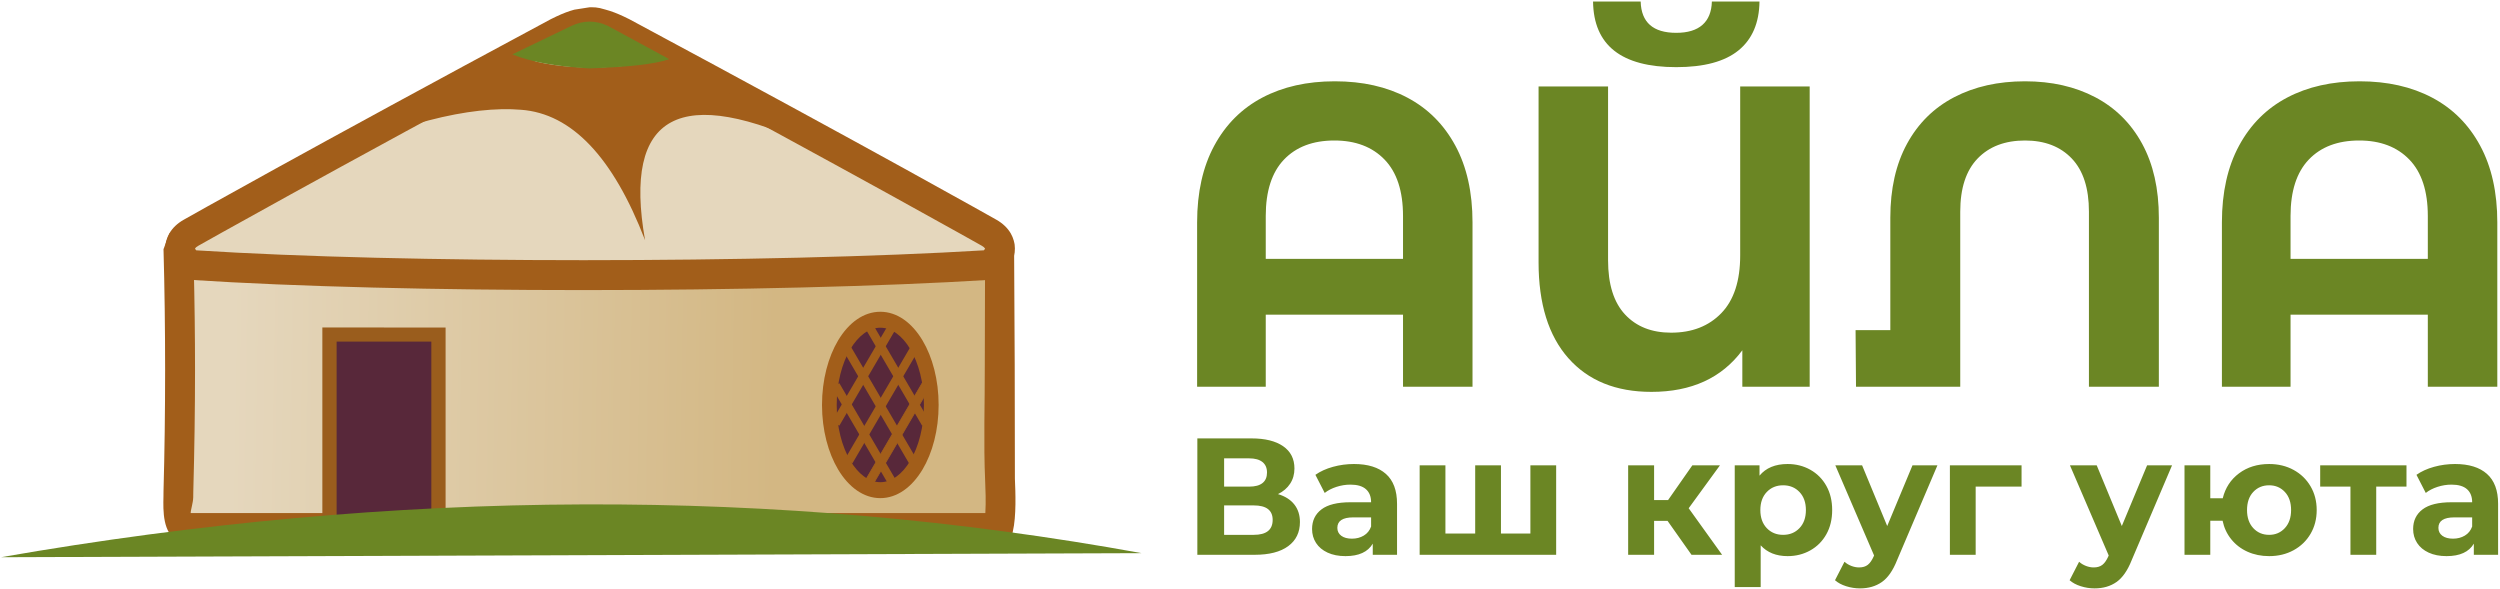 <?xml version="1.0" encoding="UTF-8"?> <svg xmlns="http://www.w3.org/2000/svg" width="887" height="209" viewBox="0 0 887 209" fill="none"><path d="M473.592 28.846C483.434 28.846 492.008 30.774 499.313 34.63C506.619 38.485 512.3 44.167 516.359 51.676C520.418 59.184 522.447 68.265 522.447 78.919V137.21H497.791V111.641H449.088V137.21H424.737V78.919C424.737 68.265 426.766 59.184 430.824 51.676C434.883 44.167 440.565 38.485 447.87 34.63C455.176 30.774 463.75 28.846 473.592 28.846ZM497.791 91.856V76.636C497.791 67.809 495.61 61.137 491.247 56.622C486.883 52.107 480.948 49.849 473.44 49.849C465.83 49.849 459.869 52.107 455.556 56.622C451.244 61.137 449.088 67.809 449.088 76.636V91.856H497.791ZM642.074 30.672V137.21H618.179V124.274C610.873 134.116 600.118 139.036 585.913 139.036C573.331 139.036 563.515 135.054 556.463 127.089C549.411 119.124 545.885 107.785 545.885 93.073V30.672H570.541V92.312C570.541 100.835 572.545 107.253 576.553 111.565C580.561 115.877 586.014 118.033 592.914 118.033C600.321 118.033 606.256 115.725 610.721 111.108C615.186 106.492 617.418 99.668 617.418 90.638V30.672H642.074ZM594.74 23.824C575.259 23.824 565.417 16.062 565.214 0.538H582.108C582.311 7.944 586.522 11.648 594.74 11.648C598.799 11.648 601.894 10.709 604.024 8.833C606.155 6.955 607.271 4.191 607.373 0.538H624.267C624.165 8.147 621.679 13.931 616.809 17.888C611.939 21.845 604.583 23.824 594.74 23.824ZM718.476 28.846C727.912 28.846 736.207 30.723 743.36 34.477C750.513 38.232 756.069 43.736 760.026 50.991C763.983 58.246 765.961 66.997 765.961 77.245V137.21H741.153V75.114C741.153 66.794 739.124 60.503 735.066 56.242C731.007 51.98 725.477 49.849 718.476 49.849C711.374 49.849 705.768 51.98 701.659 56.242C697.549 60.503 695.494 66.794 695.494 75.114V137.21H658.511L658.358 117.12H670.686V77.245C670.686 66.997 672.665 58.246 676.622 50.991C680.579 43.736 686.16 38.232 693.364 34.477C700.568 30.723 708.939 28.846 718.476 28.846ZM837.189 28.846C847.032 28.846 855.605 30.774 862.911 34.63C870.216 38.485 875.898 44.167 879.957 51.676C884.015 59.184 886.045 68.265 886.045 78.919V137.21H861.389V111.641H812.686V137.21H788.334V78.919C788.334 68.265 790.364 59.184 794.422 51.676C798.481 44.167 804.163 38.485 811.468 34.63C818.774 30.774 827.347 28.846 837.189 28.846ZM861.389 91.856V76.636C861.389 67.809 859.207 61.137 854.844 56.622C850.481 52.107 844.546 49.849 837.037 49.849C829.427 49.849 823.466 52.107 819.154 56.622C814.842 61.137 812.686 67.809 812.686 76.636V91.856H861.389Z" fill="#6B8624"></path><path d="M453.429 175.309C455.946 176.056 457.873 177.275 459.21 178.966C460.547 180.657 461.216 182.742 461.216 185.22C461.216 188.877 459.83 191.728 457.057 193.773C454.284 195.819 450.322 196.841 445.17 196.841H424.817V155.545H444.049C448.847 155.545 452.583 156.47 455.258 158.318C457.932 160.167 459.269 162.802 459.269 166.223C459.269 168.268 458.758 170.068 457.735 171.621C456.713 173.175 455.277 174.404 453.429 175.309ZM434.315 172.654H443.223C445.307 172.654 446.881 172.231 447.942 171.385C449.004 170.54 449.535 169.291 449.535 167.639C449.535 166.027 448.995 164.788 447.913 163.923C446.831 163.058 445.268 162.625 443.223 162.625H434.315V172.654ZM444.816 189.762C449.299 189.762 451.541 187.992 451.541 184.453C451.541 181.031 449.299 179.32 444.816 179.32H434.315V189.762H444.816ZM480.389 164.631C485.305 164.631 489.081 165.801 491.716 168.141C494.351 170.481 495.669 174.011 495.669 178.73V196.841H487.055V192.889C485.325 195.839 482.1 197.313 477.381 197.313C474.942 197.313 472.828 196.9 471.039 196.074C469.249 195.249 467.882 194.108 466.939 192.653C465.995 191.198 465.523 189.546 465.523 187.697C465.523 184.748 466.634 182.427 468.856 180.736C471.078 179.045 474.509 178.199 479.15 178.199H486.466C486.466 176.193 485.856 174.65 484.637 173.568C483.418 172.487 481.589 171.946 479.15 171.946C477.459 171.946 475.797 172.211 474.165 172.742C472.533 173.273 471.147 173.991 470.006 174.895L466.703 168.465C468.433 167.246 470.508 166.302 472.926 165.633C475.345 164.965 477.833 164.631 480.389 164.631ZM479.681 191.119C481.254 191.119 482.65 190.755 483.87 190.028C485.089 189.3 485.954 188.228 486.466 186.812V183.568H480.153C476.378 183.568 474.49 184.807 474.49 187.284C474.49 188.464 474.952 189.398 475.876 190.087C476.8 190.775 478.069 191.119 479.681 191.119ZM552.126 165.103V196.841H503.692V165.103H512.836V189.29H523.396V165.103H532.54V189.29H542.982V165.103H552.126ZM591.651 184.807H586.873V196.841H577.67V165.103H586.873V177.432H591.829L600.442 165.103H610.234L599.144 180.323L611.001 196.841H600.147L591.651 184.807ZM634.245 164.631C637.195 164.631 639.879 165.309 642.298 166.666C644.716 168.023 646.614 169.93 647.99 172.389C649.367 174.846 650.055 177.707 650.055 180.972C650.055 184.236 649.367 187.097 647.99 189.556C646.614 192.014 644.716 193.921 642.298 195.278C639.879 196.635 637.195 197.313 634.245 197.313C630.194 197.313 627.008 196.035 624.688 193.479V208.286H615.485V165.103H624.275V168.76C626.556 166.007 629.879 164.631 634.245 164.631ZM632.652 189.762C635.012 189.762 636.949 188.966 638.463 187.373C639.977 185.78 640.734 183.646 640.734 180.972C640.734 178.297 639.977 176.164 638.463 174.571C636.949 172.978 635.012 172.182 632.652 172.182C630.292 172.182 628.355 172.978 626.841 174.571C625.327 176.164 624.57 178.297 624.57 180.972C624.57 183.646 625.327 185.78 626.841 187.373C628.355 188.966 630.292 189.762 632.652 189.762ZM687.398 165.103L673.063 198.788C671.608 202.446 669.808 205.022 667.665 206.516C665.521 208.011 662.936 208.758 659.907 208.758C658.256 208.758 656.623 208.502 655.011 207.991C653.398 207.48 652.081 206.772 651.058 205.867L654.421 199.319C655.129 199.948 655.945 200.44 656.869 200.794C657.793 201.148 658.708 201.325 659.612 201.325C660.871 201.325 661.893 201.02 662.68 200.41C663.466 199.801 664.174 198.788 664.804 197.372L664.922 197.077L651.176 165.103H660.674L669.582 186.635L678.549 165.103H687.398ZM717.249 172.654H700.967V196.841H691.823V165.103H717.249V172.654ZM770.639 165.103L756.303 198.788C754.848 202.446 753.049 205.022 750.905 206.516C748.762 208.011 746.176 208.758 743.148 208.758C741.496 208.758 739.864 208.502 738.251 207.991C736.638 207.48 735.321 206.772 734.299 205.867L737.661 199.319C738.369 199.948 739.185 200.44 740.109 200.794C741.034 201.148 741.948 201.325 742.853 201.325C744.111 201.325 745.134 201.02 745.92 200.41C746.707 199.801 747.415 198.788 748.044 197.372L748.162 197.077L734.417 165.103H743.914L752.822 186.635L761.79 165.103H770.639ZM805.091 164.631C808.316 164.631 811.207 165.329 813.763 166.725C816.32 168.121 818.325 170.058 819.781 172.536C821.236 175.013 821.964 177.826 821.964 180.972C821.964 184.118 821.236 186.93 819.781 189.408C818.325 191.886 816.32 193.823 813.763 195.219C811.207 196.615 808.316 197.313 805.091 197.313C802.299 197.313 799.742 196.792 797.422 195.75C795.101 194.708 793.175 193.233 791.64 191.325C790.107 189.418 789.084 187.225 788.573 184.748H784.207V196.841H775.063V165.103H784.207V176.783H788.632C789.536 173.087 791.464 170.137 794.413 167.934C797.363 165.732 800.922 164.631 805.091 164.631ZM805.091 189.762C807.333 189.762 809.191 188.966 810.666 187.373C812.141 185.78 812.878 183.646 812.878 180.972C812.878 178.258 812.141 176.115 810.666 174.542C809.191 172.968 807.333 172.182 805.091 172.182C802.81 172.182 800.932 172.968 799.457 174.542C797.982 176.115 797.245 178.258 797.245 180.972C797.245 183.646 797.982 185.78 799.457 187.373C800.932 188.966 802.81 189.762 805.091 189.762ZM853.82 172.654H843.083V196.841H833.939V172.654H823.202V165.103H853.82V172.654ZM871.046 164.631C875.962 164.631 879.738 165.801 882.373 168.141C885.008 170.481 886.326 174.011 886.326 178.73V196.841H877.713V192.889C875.982 195.839 872.757 197.313 868.038 197.313C865.599 197.313 863.485 196.9 861.696 196.074C859.906 195.249 858.54 194.108 857.596 192.653C856.652 191.198 856.18 189.546 856.18 187.697C856.18 184.748 857.291 182.427 859.513 180.736C861.735 179.045 865.167 178.199 869.807 178.199H877.123C877.123 176.193 876.513 174.65 875.294 173.568C874.075 172.487 872.246 171.946 869.807 171.946C868.117 171.946 866.455 172.211 864.823 172.742C863.19 173.273 861.804 173.991 860.664 174.895L857.36 168.465C859.09 167.246 861.165 166.302 863.584 165.633C866.002 164.965 868.49 164.631 871.046 164.631ZM870.339 191.119C871.912 191.119 873.308 190.755 874.527 190.028C875.746 189.3 876.611 188.228 877.123 186.812V183.568H870.811C867.035 183.568 865.147 184.807 865.147 187.284C865.147 188.464 865.609 189.398 866.533 190.087C867.458 190.775 868.726 191.119 870.339 191.119Z" fill="#6B8624"></path><path fill-rule="evenodd" clip-rule="evenodd" d="M354.802 170.165C354.957 173.744 355.377 182.493 354.205 187.351H66.009L65.47 187.177C62.536 185.733 63.364 177.26 63.296 174.391C64.09 145.681 64.09 116.972 63.296 88.268C160.463 88.268 257.635 88.268 354.802 88.268C354.685 115.568 354.685 142.867 354.802 170.165Z" fill="url(#paint0_linear_57_3)"></path><path d="M360.086 169.936L360.102 170.289C360.27 174.304 360.651 183.163 359.344 188.594L358.365 192.657H65.242C64.572 192.441 63.758 192.232 63.128 191.923C57.694 189.24 57.878 181.174 57.994 176.229L58.014 174.248C58.391 160.479 58.584 146.164 58.584 131.328C58.584 116.496 58.391 102.178 58.014 88.413L60.096 82.814L359.793 86.007L360.018 129.219L360.086 169.936ZM349.537 170.746C348.932 157.39 349.445 142.723 349.405 129.219L349.497 93.575H68.719C69.04 106.566 69.196 119.156 69.196 131.328C69.196 145.158 68.988 159.524 68.583 174.408L68.558 176.457C68.51 178.451 67.62 181.05 67.656 182.045H349.597C349.85 178.086 349.645 173.301 349.537 170.746Z" fill="#A25E1A"></path><path fill-rule="evenodd" clip-rule="evenodd" d="M209.067 7.872L209.347 7.876L209.627 7.872V7.89C212.953 8.07 216.374 9.258 220.666 11.416C307.484 58.016 350.894 82.561 350.894 82.561C356.134 85.481 356.075 90.976 350.894 94.005C276.234 98.638 144.26 99.007 67.8 94.005C62.618 90.976 62.56 85.481 67.8 82.561C67.8 82.561 111.209 58.016 198.027 11.416C202.319 9.258 205.741 8.07 209.067 7.89V7.872Z" fill="#E5D7BD"></path><path d="M209.128 2.591C210.604 2.619 211.635 2.398 214.932 3.437L216.42 3.878C218.477 4.552 220.651 5.495 223.029 6.69L223.174 6.754C310.288 53.516 353.36 77.873 353.484 77.941C355.802 79.245 357.523 80.933 358.614 82.806C359.572 84.475 360.07 86.3 360.081 88.149C360.09 90.002 359.625 91.822 358.694 93.495C357.615 95.444 355.89 97.205 353.564 98.565L352.465 99.21L351.202 99.287C312.907 101.661 259.873 102.924 207.043 102.924C156.17 102.924 105.209 101.753 67.468 99.287L66.224 99.206L65.129 98.565C62.803 97.205 61.078 95.444 60 93.495C59.069 91.822 58.604 90.002 58.608 88.169C58.62 86.312 59.117 84.491 60.096 82.814C61.171 80.933 62.895 79.249 65.214 77.949C65.334 77.873 108.406 53.516 195.52 6.754L195.664 6.69C198.07 5.482 200.244 4.532 202.27 3.878L203.762 3.433L209.128 2.591ZM209.357 13.171C208.174 13.231 206.922 13.496 205.543 13.945C204.006 14.443 202.354 15.161 200.529 16.067C114.021 62.512 70.516 87.114 70.392 87.182C69.802 87.499 69.421 87.836 69.24 88.149L69.176 88.221L69.613 88.818C106.721 91.189 156.8 92.312 207.043 92.312C259.271 92.312 311.407 91.105 349.084 88.815L349.517 88.229L349.465 88.141C349.273 87.836 348.896 87.499 348.322 87.182C348.178 87.114 304.673 62.512 218.161 16.075C216.32 15.149 214.671 14.431 213.167 13.945C211.767 13.496 210.52 13.231 209.357 13.171Z" fill="#A25E1A"></path><path fill-rule="evenodd" clip-rule="evenodd" d="M184.866 38.947C167.297 37.457 140.272 43.626 109.45 59.46C132.662 46.392 158.451 29.782 181.783 19.297C196.351 24.895 215.05 25.433 237.885 20.913C273.127 41.428 290.364 51.959 289.596 52.506C241.187 29.456 220.943 40.359 228.867 85.216C217.502 55.707 202.835 40.286 184.866 38.947Z" fill="#A25E1A"></path><path fill-rule="evenodd" clip-rule="evenodd" d="M209.001 24.271C197.363 23.618 188.29 21.96 181.783 19.296C195.777 12.539 202.774 9.16 202.774 9.16C207.042 7.169 211.333 7.169 215.643 9.16C230.187 17.051 237.459 20.996 237.459 20.996C232.326 22.744 222.839 23.836 209.001 24.271Z" fill="#6B8624"></path><path d="M155.566 118.694L116.901 118.691V186.994L155.566 186.996V118.694Z" fill="#58283A"></path><path d="M116.948 118.339L155.925 118.342V187.352C142.798 187.345 129.671 187.345 116.542 187.349V118.339H116.948ZM155.208 119.049L117.26 119.046V186.641L155.208 186.644V119.049Z" fill="#2B2A29"></path><path d="M312.233 173.91C322.568 173.91 330.946 160.373 330.946 143.676C330.946 126.978 322.568 113.441 312.233 113.441C301.898 113.441 293.52 126.978 293.52 143.676C293.52 160.373 301.898 173.91 312.233 173.91Z" fill="#58283A"></path><path d="M114.371 187.323V116.196L158.097 116.199V186.669L153.036 187.326V121.192L119.431 121.19V186.666L114.371 187.323Z" fill="#9A5D1D"></path><path d="M310.027 115.626L329.8 149.485L327.161 151.026L307.388 117.167L310.027 115.626Z" fill="#A25E1A"></path><path d="M301.901 123.022L325.168 162.861L322.529 164.401L299.262 124.562L301.901 123.022Z" fill="#A25E1A"></path><path d="M297.802 135.965L317.575 169.824L314.937 171.364L295.163 137.505L297.802 135.965Z" fill="#A25E1A"></path><path d="M317.575 117.167L297.802 151.026L295.163 149.485L314.937 115.626L317.575 117.167Z" fill="#A25E1A"></path><path d="M325.697 124.562L302.431 164.401L299.792 162.861L323.058 123.022L325.697 124.562Z" fill="#A25E1A"></path><path d="M329.8 137.505L310.027 171.364L307.388 169.824L327.161 135.965L329.8 137.505Z" fill="#A25E1A" stroke="#A25E1A" stroke-width="0.288" stroke-miterlimit="22.926"></path><path d="M312.338 110.612C318.268 110.612 323.553 114.491 327.302 120.761C330.838 126.674 333.026 134.78 333.026 143.676C333.026 152.571 330.838 160.677 327.302 166.591C323.553 172.86 318.268 176.739 312.338 176.739C306.408 176.739 301.122 172.86 297.373 166.591C293.837 160.677 291.649 152.571 291.649 143.676C291.649 134.78 293.837 126.673 297.373 120.76C301.122 114.491 306.408 110.612 312.338 110.612ZM322.945 123.833C320.15 119.161 316.393 116.271 312.338 116.271C308.282 116.271 304.525 119.161 301.731 123.833C298.723 128.862 296.863 135.874 296.863 143.676C296.863 151.477 298.723 158.489 301.731 163.519C304.525 168.19 308.282 171.081 312.338 171.081C316.393 171.081 320.15 168.19 322.945 163.518C325.952 158.49 327.812 151.477 327.812 143.676C327.812 135.874 325.952 128.861 322.945 123.833Z" fill="#A25E1A"></path><path fill-rule="evenodd" clip-rule="evenodd" d="M0.323 197.704C270.148 196.74 405.062 196.26 405.062 196.26C275.816 172.711 140.902 173.196 0.323 197.704Z" fill="#6B8624"></path><defs><linearGradient id="paint0_linear_57_3" x1="274.766" y1="146.103" x2="81.981" y2="142.845" gradientUnits="userSpaceOnUse"><stop stop-color="#D3B783"></stop><stop offset="1" stop-color="#E5D7BD"></stop></linearGradient></defs></svg> 